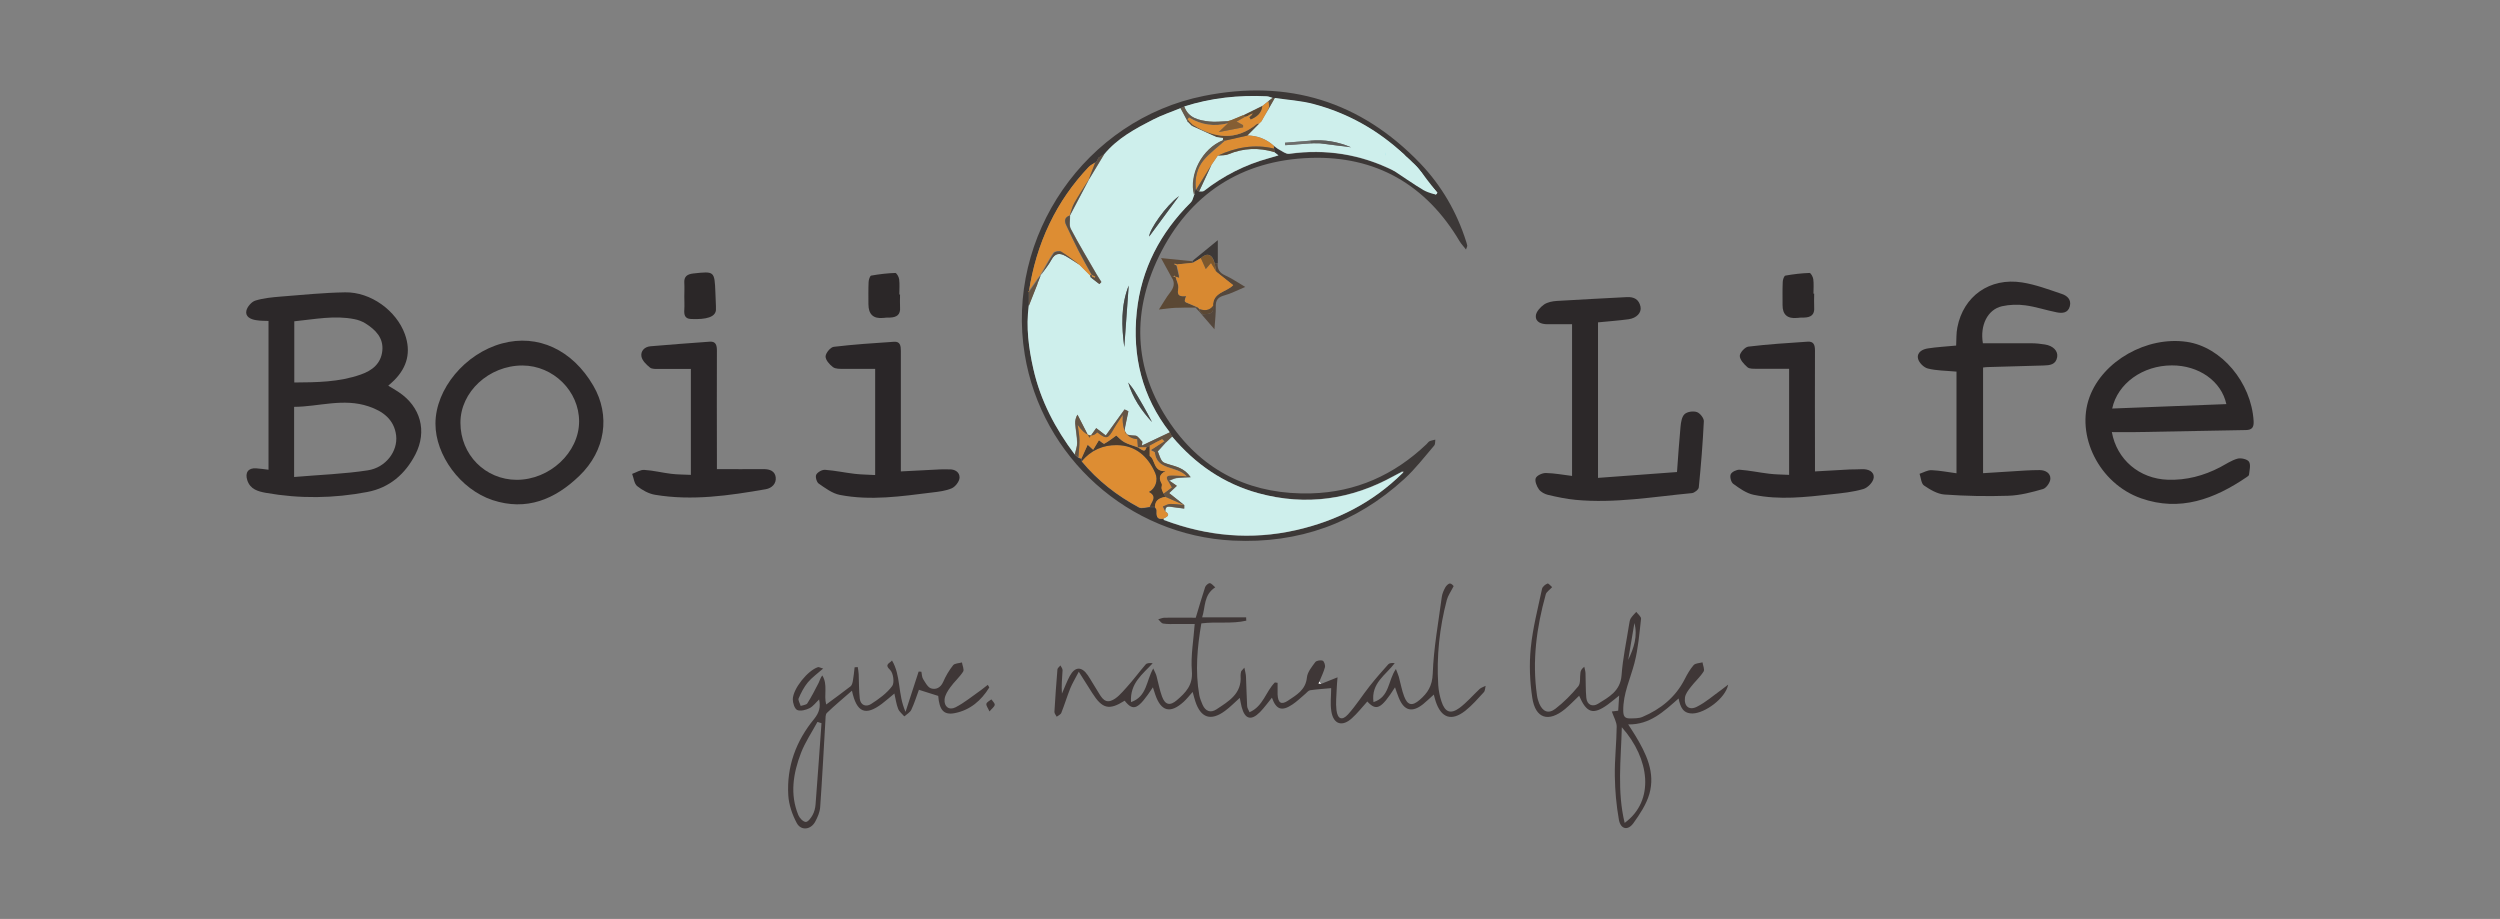 <svg viewBox="0 0 282.29 103.76" version="1.1" xmlns="http://www.w3.org/2000/svg" data-name="圖層 1" id="_圖層_1">
  <rect x="0" y="0" width="282.29" height="103.76" fill="#808080" stroke="none"/>
  <defs>
    <style>
      .cls-1 {
        fill: #5d5d5b;
      }

      .cls-1, .cls-2, .cls-3, .cls-4, .cls-5, .cls-6, .cls-7, .cls-8, .cls-9, .cls-10, .cls-11, .cls-12, .cls-13, .cls-14, .cls-15, .cls-16, .cls-17, .cls-18, .cls-19, .cls-20, .cls-21, .cls-22, .cls-23, .cls-24, .cls-25, .cls-26 {
        stroke-width: 0px;
      }

      .cls-2 {
        fill: #665a4c;
      }

      .cls-3 {
        fill: #7d582d;
      }

      .cls-4 {
        fill: #2c2829;
      }

      .cls-5 {
        fill: #5b4834;
      }

      .cls-6 {
        fill: #855e33;
      }

      .cls-7 {
        fill: #d88931;
      }

      .cls-8 {
        fill: #2a2628;
      }

      .cls-9 {
        fill: #5d4a37;
      }

      .cls-10 {
        fill: #4a3c2f;
      }

      .cls-11 {
        fill: #dd8d33;
      }

      .cls-12 {
        fill: #54473c;
      }

      .cls-13 {
        fill: #ceefec;
      }

      .cls-14 {
        fill: #454746;
      }

      .cls-15 {
        fill: #eae8e7;
      }

      .cls-16 {
        fill: #52504f;
      }

      .cls-17 {
        fill: #3f3737;
      }

      .cls-18 {
        fill: #e3f0ef;
      }

      .cls-19 {
        fill: #2b2728;
      }

      .cls-20 {
        fill: #645444;
      }

      .cls-21 {
        fill: #6c6d6b;
      }

      .cls-22 {
        fill: #fff;
      }

      .cls-23 {
        fill: #db8c34;
      }

      .cls-24 {
        fill: #3c3837;
      }

      .cls-25 {
        fill: #ace8ea;
      }

      .cls-26 {
        fill: #5c4f42;
      }
    </style>
  </defs>
  <path d="M30.32,53.05v-16.81c-.41-.02-.91,0-1.41-.09-.6-.09-1.24-.38-1.09-1.07.1-.45.59-1.01,1.02-1.14.9-.28,1.88-.37,2.84-.45,2.43-.19,4.86-.44,7.29-.48,2.9-.05,5.79,2.07,6.75,4.73.71,1.99.27,3.71-1.2,5.19-.2.2-.41.38-.68.62.43.26.81.48,1.17.72,2.48,1.64,3.25,4.41,1.89,7.05-1.15,2.22-2.92,3.75-5.41,4.23-3.81.73-7.65.78-11.47.1-.87-.16-1.77-.39-2.1-1.43-.27-.85.1-1.4,1-1.34.48.03.95.11,1.41.16h0ZM33.21,53.86c2.92-.25,5.64-.34,8.31-.75,2.05-.31,3.42-2.17,3.21-3.94-.22-1.82-1.52-2.75-3.1-3.28-2.85-.97-5.67.04-8.42.05v7.91h0ZM33.23,43.19c2.49-.02,5.05-.03,7.51-.9,1.3-.45,2.28-1.24,2.43-2.68.15-1.46-.77-2.38-1.9-3.09-.37-.23-.81-.4-1.24-.48-2.24-.45-4.44,0-6.8.24v6.92h0Z" class="cls-4"></path>
  <path d="M238.46,48.78c.56,3.13,3.12,5.28,6.32,5.39,2.1.07,4.05-.45,5.9-1.41.65-.34,1.28-.78,1.97-.97.39-.11,1.12.06,1.3.35.22.35.05.97,0,1.46,0,.1-.16.2-.26.27-3.64,2.48-7.53,3.94-11.92,2.4-4.75-1.66-7.43-7.11-5.82-11.46,1.5-4.06,6.46-6.87,10.97-6.21,3.91.57,7.29,4.58,7.55,8.94.04.7-.17,1.01-.88,1.02-4.1.07-8.2.16-12.3.23-.93.02-1.86,0-2.85,0h.02ZM238.49,46.13c4.32-.17,8.6-.34,12.9-.5-.56-2.59-3.11-4.38-6.15-4.37-3.28,0-6.13,2.03-6.74,4.87h0Z" class="cls-19"></path>
  <path d="M165.54,28.18c-.3-.39-.54-.63-.71-.91-3.79-6.42-9.49-9.69-16.87-9.44-7.77.26-13.65,4.07-17.07,11.06-3.29,6.72-2.81,13.41,1.66,19.5,3.79,5.16,9.12,7.49,15.5,7.32,5.05-.14,9.38-2.08,13.03-5.56.12-.11.21-.27.34-.33.2-.09.43-.12.65-.18-.03.22,0,.51-.11.65-1.11,1.29-2.14,2.65-3.39,3.79-5.46,5-11.95,7.32-19.34,6.96-11.78-.57-21.61-9.4-23.52-21.01-2.2-13.36,6.89-26.53,20.22-29.2,9.5-1.91,17.69.6,24.42,7.6,2.42,2.53,4.15,5.51,5.21,8.87.05.15.09.3.12.46,0,.05-.04.12-.15.42h.01ZM123.87,18.16c-.07.07-.14.13-.2.2h0c-.25.17-.54.3-.74.51-1.81,1.89-3.28,4.02-4.41,6.38-1.19,2.46-1.94,5.06-2.35,7.76v1.54c-.32,2.41-.01,4.78.52,7.13.81,3.58,2.48,6.74,4.67,9.66.13.12.27.23.4.35.11.04.23.09.34.13.02.1.03.2.05.3,1.8,2.17,3.98,3.86,6.45,5.19.31.17.81-.02,1.22-.05h.58c.07.12.21.25.2.37,0,.53-.07,1.08.75.96.03.05.05.14.09.15,4.86,1.83,9.84,2.28,14.9,1.13,4.57-1.04,8.64-3.1,12.01-6.43.04-.05.08-.11.12-.16h-.24c-.28.15-.56.29-.84.44-4.83,2.68-9.93,3.42-15.28,1.97-3.95-1.07-7.17-3.29-9.79-6.41-.08-.16-.16-.32-.24-.47-3.13-4.01-4.25-8.61-3.73-13.59.5-4.85,2.66-8.95,6.12-12.38.19-.19.24-.53.35-.8.07-.27.13-.54.2-.81,0,.06.02.13.04.19l.34.21c.19-.02.42.03.55-.06,2.21-1.72,4.65-2.96,7.35-3.7.32-.09.63-.19,1.06-.31-.23-.18-.35-.27-.47-.36,0-.13,0-.27-.02-.4l-.07-.34c.22.15.42.34.65.46.36.19.77.51,1.11.47,4.15-.58,8.09.04,11.84,1.92.14.07.36,0,.54,0l.04-.23c.62.54,1.24,1.09,1.87,1.62.25.21.54.38.82.57.49.24.98.47,1.47.71.05-.06.1-.13.16-.19-.2-.23-.38-.48-.6-.69-.21-.21-.44-.39-.66-.58-.38-1.07-1.04-1.89-2.12-2.32,0-.08-.02-.17-.03-.25-.13-.17-.23-.37-.38-.52-2.92-2.7-6.31-4.61-10.15-5.64-1.43-.38-2.94-.47-4.42-.69-.08,0-.16-.02-.24-.03-.22-.06-.45-.17-.67-.18-3.17-.15-6.28.18-9.31,1.15-.15.06-.29.13-.44.19-1.03.42-2.1.78-3.1,1.29-2.02,1.03-4.03,2.11-5.52,3.91-.21.13-.42.26-.63.39-.06.12-.12.25-.18.37h.01v-.03Z" class="cls-24"></path>
  <path d="M220.9,41.96c-1.2-.11-2.24-.1-3.22-.35-.45-.11-.99-.65-1.1-1.1-.17-.72.49-1.08,1.12-1.17,1.03-.16,2.08-.21,3.18-.32.04-.68,0-1.39.14-2.06.68-3.52,3.65-5.64,7.3-5.07,1.53.24,3.01.8,4.49,1.3.58.19,1.1.62.91,1.38-.2.79-.86.82-1.47.7-1.19-.23-2.35-.63-3.54-.79-.87-.12-1.8-.09-2.66.1-1.64.38-2.49,2.17-2.15,4.18,1.84,0,3.66,0,5.49,0,.51,0,1.02.06,1.53.14.92.15,1.48.73,1.37,1.42-.15.86-.82.93-1.54.95-2.12.05-4.23.11-6.34.18-.16,0-.31.03-.49.05v11.93c1.65-.11,3.2-.21,4.76-.3.54-.03,1.09-.05,1.63-.05.66,0,1.23.35,1.21.97,0,.41-.46,1.06-.83,1.17-1.28.37-2.61.72-3.94.76-2.4.08-4.8.03-7.19-.14-.8-.06-1.62-.55-2.31-1.02-.32-.22-.34-.87-.5-1.32.45-.15.91-.43,1.36-.41.94.04,1.88.23,2.81.35v-11.49h-.02Z" class="cls-19"></path>
  <path d="M177.51,53.76v-17.15c-.89,0-1.84,0-2.79,0-.66,0-1.35-.23-1.3-.96.03-.45.51-.97.92-1.26.39-.27.96-.38,1.46-.41,2.62-.17,5.25-.28,7.88-.43.83-.05,1.39.26,1.56,1.08.14.68-.45,1.3-1.36,1.42-1.11.15-2.22.23-3.44.35v17.56c3.05-.23,5.97-.44,8.92-.66.13-1.76.24-3.45.4-5.14.05-.49.14-1.11.46-1.4.3-.28.98-.37,1.39-.23.35.12.8.69.78,1.04-.12,2.49-.32,4.98-.57,7.46-.02.25-.49.62-.77.65-4.37.41-8.72,1.18-13.14.76-1.05-.1-2.09-.32-3.11-.56-.38-.09-.81-.32-1.03-.62-.25-.35-.49-.94-.36-1.27.13-.31.75-.59,1.15-.58.98.02,1.96.21,2.95.33v.02Z" class="cls-4"></path>
  <path d="M49.17,47.84c0-3.91,3.34-7.93,7.52-9.06,4.04-1.1,7.95.72,10.31,4.78,1.94,3.34,1.38,7.32-1.58,10.17-2.75,2.66-5.98,4-9.8,2.74-3.65-1.21-6.46-5.09-6.45-8.63ZM58.34,54.18c3.73,0,7.04-3.08,7.05-6.58.01-3.43-2.91-6.32-6.4-6.33-3.78,0-7.01,2.98-7,6.47,0,3.6,2.8,6.43,6.36,6.44h0Z" class="cls-4"></path>
  <path d="M202.02,41.64c-1.3,0-2.49,0-3.68,0-.35,0-.8.02-1.02-.17-.39-.34-.86-.84-.87-1.28,0-.36.58-1,.96-1.05,2.22-.27,4.47-.41,6.7-.56.68-.05.83.37.83.99-.02,3.91,0,7.82,0,11.73v1.93c1.34-.08,2.63-.15,3.92-.22.45-.02.9,0,1.35-.03.73-.04,1.43.25,1.36.97-.05.48-.67,1.13-1.17,1.27-1.16.34-2.38.46-3.59.59-2.93.32-5.88.67-8.8.06-.82-.17-1.6-.73-2.3-1.24-.25-.18-.41-.81-.28-1.08.13-.28.67-.53,1.01-.51,1.11.08,2.21.32,3.32.45.72.09,1.46.09,2.26.13v-11.97h0Z" class="cls-8"></path>
  <path d="M98.82,53.61v-11.96c-1.21,0-2.39,0-3.56,0-.41,0-.92.02-1.21-.2-.39-.29-.84-.81-.83-1.21.02-.39.56-1.04.93-1.08,2.26-.27,4.53-.42,6.8-.57.7-.05.77.46.77,1.04-.01,4.17,0,8.33,0,12.5v1.1c1.54-.08,3-.16,4.46-.23.32-.02.64,0,.96,0,.69-.04,1.23.32,1.21.93-.01.42-.47,1.02-.87,1.2-.68.3-1.48.39-2.24.48-3.47.43-6.94.95-10.42.27-.85-.17-1.64-.77-2.38-1.28-.23-.16-.4-.78-.27-1.01.16-.29.67-.57,1-.54,1.11.08,2.21.32,3.32.45.75.09,1.51.09,2.32.14v-.03Z" class="cls-8"></path>
  <path d="M80.93,52.97c1.84,0,3.57.02,5.3,0,.71,0,1.27.23,1.36.92.09.72-.44,1.23-1.12,1.35-4.14.72-8.3,1.33-12.5.63-.72-.12-1.45-.52-2.02-.98-.34-.27-.39-.91-.57-1.38.46-.16.92-.48,1.37-.45,1.02.06,2.02.32,3.03.44.72.09,1.46.08,2.23.12v-11.96c-1.24,0-2.42,0-3.6,0-.35,0-.79.03-1.02-.16-.4-.32-.87-.77-.96-1.24-.11-.59.32-1.1,1.01-1.16,2.23-.18,4.47-.37,6.71-.52.69-.05.8.42.8,1.01-.02,3.91,0,7.82,0,11.73v1.66h-.02Z" class="cls-8"></path>
  <path d="M149.18,77.22c.55-.22,1.1-.44,1.85-.74-.04.51-.08.87-.09,1.23-.03.83-.13,1.67-.03,2.49.13,1.01.64,1.2,1.31.46.89-.99,1.61-2.14,2.44-3.19.67-.85,1.38-1.66,2.1-2.46.14-.15.43-.17.73-.13-1.01,1.34-2.7,2.25-2.4,4.4,1.84-.58,1.62-2.43,2.53-3.74.15.4.26.64.33.88.2.74.33,1.5.6,2.21.38,1.01.9,1.13,1.74.41.91-.78,1.44-1.58,1.49-2.98.1-2.89.64-5.77,1.02-8.65.05-.37.21-.74.39-1.07.11-.2.35-.45.53-.45.21,0,.4.27.42.29-.31.62-.64,1.07-.77,1.56-.83,3.15-1.17,6.36-.97,9.61.04.63.17,1.27.37,1.87.39,1.19,1.01,1.45,2.01.73.84-.62,1.53-1.44,2.3-2.16.18-.16.45-.23.67-.35-.06.24-.05.56-.2.72-.67.73-1.33,1.49-2.1,2.1-1.56,1.22-2.72.81-3.34-1.07-.07-.21-.12-.43-.21-.76-.43.38-.8.75-1.21,1.08-1.25.99-2.15.75-2.75-.73-.15-.37-.28-.76-.42-1.17-1.57,2.45-2.1,2.71-3.13,1.6-.58.64-1.11,1.33-1.75,1.9-1.09.99-2.08.67-2.31-.79-.14-.87-.02-1.79-.02-2.62-.84.08-1.62.13-2.38.24-.19.03-.36.25-.52.39-.49.41-.95.87-1.48,1.22-1.19.8-1.83.58-2.31-.77-.46.56-.86,1.13-1.35,1.63-1,1.01-1.71.8-2.07-.59-.08-.32-.14-.66-.21-1.02-.58.52-1.09,1.05-1.68,1.48-1.59,1.17-2.73.79-3.34-1.09-.09-.27-.16-.54-.3-1.06-.4.45-.68.81-1.02,1.12-1.5,1.36-2.55,1.09-3.2-.81-.09-.27-.17-.54-.27-.83-1.67,2.52-2.2,2.76-3.19,1.51-1.75,1.11-2.52.93-3.66-.87-.46-.72-.92-1.45-1.52-2.4-.39.76-.72,1.29-.95,1.85-.37.92-.65,1.87-1.02,2.79-.07.19-.34.3-.52.44-.09-.18-.27-.37-.26-.55.09-1.6.21-3.2.34-4.79.01-.16.22-.3.34-.45.08.18.25.36.24.54-.05.87-.14,1.74-.07,2.64.29-.66.54-1.34.88-1.98.59-1.09,1.35-1.11,2.04-.09.36.53.66,1.09,1.01,1.63.4.6.75,1.53,1.59,1.25.67-.22,1.23-.91,1.75-1.48.77-.84,1.44-1.77,2.19-2.63.14-.16.47-.17.79-.13-1.15,1.25-2.59,2.26-2.45,4.39,1.82-.63,1.7-2.4,2.51-3.8.18.4.31.62.37.86.21.77.34,1.56.62,2.31.35.95.9,1.08,1.68.41.99-.85,1.82-1.69,1.69-3.28-.14-1.73.19-3.51.32-5.32h-2.03c-.51,0-1.03.03-1.53-.05-.21-.03-.37-.31-.56-.48.23-.06.46-.17.69-.18,1.21-.02,2.41,0,3.55,0,.37-1.22.69-2.35,1.06-3.46.07-.19.36-.45.53-.44.2.02.39.29.61.47-1.33.86-1.09,2.2-1.48,3.39h4.97c0,.12,0,.24.02.37-1.64.39-3.36.09-5.08.31-.46,2.7-.71,5.4-.23,8.11.07.37.22.73.37,1.08.32.72.89.96,1.56.52,1.37-.91,2.89-1.76,2.73-3.8,0-.16.02-.32.06-.47.02-.08.12-.15.37-.44.09.46.17.73.18,1.01.05,1.11.07,2.22.13,3.32,0,.21.15.41.27.7,1.54-.66,1.84-2.34,2.86-3.36.1.01.2.03.31.04,0,.44,0,.87,0,1.31.04.96.41,1.22,1.18.7.95-.64,1.99-1.2,2.13-2.61.06-.61.55-1.2.94-1.73.13-.18.6-.26.84-.17.16.06.31.51.26.73-.14.55-.41,1.07-.62,1.6l-.09.23c.1.01.2.02.3.03l-.02.03Z" class="cls-17"></path>
  <path d="M195.13,77.34c-.32,1.54-2.62,3.18-3.98,3.22-1.09.03-1.41-.69-1.61-1.69-1.67,1.46-3.22,2.97-5.69,2.93.3.47.56.85.8,1.25,1.23,2.03,2.28,4.18,1.59,6.6-.34,1.18-1.08,2.29-1.81,3.31-.63.86-1.43.68-1.63-.39-.29-1.63-.44-3.3-.46-4.95-.03-1.86.19-3.71.21-5.57,0-.53-.33-1.07-.55-1.71.16-.02.4-.05.72-.09.03-.51.07-1.04.11-1.71-.5.4-.88.72-1.29,1.02-1.65,1.19-2.39.96-3.23-1-.54.51-1.04,1.05-1.6,1.51-1.85,1.52-3.33,1.08-3.69-1.27-.28-1.85-.36-3.78-.17-5.64.22-2.24.8-4.45,1.27-6.67.05-.24.37-.5.62-.6.11-.04.37.28.52.41-.31.34-.65.54-.72.82-1.04,3.73-1.55,7.52-.99,11.39.04.31.13.63.25.92.39.92,1.03,1.21,1.82.61.95-.73,1.82-1.61,2.59-2.54.29-.35.16-1.04.25-1.57.03-.21.13-.41.43-.64.05.24.13.49.14.73.04.92,0,1.85.09,2.77.08.82.71,1.06,1.32.68,1.22-.76,2.52-1.42,2.66-3.22.14-1.94.56-3.86.86-5.79.03-.22.07-.46.18-.64.17-.27.41-.49.62-.73.19.26.56.54.54.78-.19,1.67-.32,3.36-.74,4.98-.46,1.78-1.29,3.46-1.27,5.38,0,.65.18.9.76.89.47-.01.99.01,1.41-.17,2.05-.87,3.72-2.21,4.76-4.24.29-.57.61-1.14,1.02-1.61.2-.22.66-.22,1-.31.05.36.27.82.12,1.04-.4.63-.99,1.15-1.45,1.75-.27.35-.59.76-.65,1.17-.13.98.46,1.5,1.33,1.06,1.01-.5,1.88-1.28,2.81-1.94.25-.18.49-.37.73-.56v.03ZM183.13,82.12c-.1,3.71-.54,7.23.32,10.8,3.44-2.51,2.83-7.26-.32-10.8ZM183.85,74.51c.64-1.33,1.09-2.68.7-4.16-.23,1.39-.47,2.77-.7,4.16Z" class="cls-17"></path>
  <path d="M92.96,75.48c-.68.6-1.29,1.03-1.75,1.58-.43.53-.76,1.16-1.03,1.8-.09.21.15.56.23.85.26-.09.63-.11.75-.29.47-.74.88-1.53,1.28-2.32.13-.26.19-.56.41-.83.65,1.03.15,2.19.44,3.28.94-.7,1.87-1.36,2.76-2.06.16-.13.22-.42.26-.65.09-.49.13-.99.19-1.49.12-.01.24-.02.35-.03.04.26.1.52.11.79.04.92.02,1.85.12,2.76.08.78.72.98,1.27.63.88-.56,1.78-1.21,2.39-2.03.28-.37.13-1.48-.23-1.82-.69-.65-.05-.74.21-1.07,1.03,1.71.63,3.78,1.53,5.8.54-1.66,1.01-3.11,1.48-4.55.1,0,.21.02.31.02.06.28.05.59.19.82.25.4.53.94.9,1.06.53.17,1.08-.06,1.37-.73.29-.67.67-1.31,1.12-1.88.18-.23.66-.22,1-.32.05.35.28.82.13,1.04-.4.63-1,1.14-1.44,1.76-.29.4-.61.89-.65,1.36-.08.82.5,1.28,1.23.91,1.03-.53,1.94-1.29,2.9-1.96.25-.18.49-.38.75-.58.11.21.18.29.16.31-.91,1.47-2.16,2.54-3.87,2.88-1.27.26-1.76-.35-1.89-1.94-.74-.23-1.43-.45-2.18-.69-.23.62-.49,1.47-.86,2.26-.14.3-.52.5-.79.74-.24-.28-.56-.52-.69-.84-.21-.52-.28-1.09-.43-1.74-.49.41-.94.8-1.41,1.16-1.85,1.39-2.85,1.01-3.38-1.48-1,.88-1.95,1.66-2.83,2.51-.18.17-.15.59-.17.89-.19,3.26-.36,6.52-.59,9.77-.04.55-.29,1.12-.56,1.62-.49.92-1.6,1.05-2.08.16-.51-.95-.9-2.08-.96-3.15-.19-3.23.87-6.12,2.92-8.61.57-.7.75-1.36.56-2.2-.36.34-.67.78-1.09.99-.41.2-1.02.36-1.38.2-.3-.14-.5-.79-.5-1.21.02-1.2,1.7-3.27,2.85-3.63.09-.03.22.06.54.15h.05ZM92.76,81.66c-.15-.05-.31-.09-.46-.14-.63,1.17-1.39,2.28-1.86,3.51-.87,2.28-1.27,4.65-.29,7.02.14.33.54.75.83.76.26.01.6-.46.78-.79.19-.35.3-.78.33-1.19.24-3.06.45-6.12.67-9.18h0Z" class="cls-17"></path>
  <path d="M204.85,33.16c0,.51-.03,1.03,0,1.54.07.86-.39,1.14-1.15,1.16-.26,0-.51,0-.77.04-1.11.11-1.66-.38-1.65-1.46,0-.87-.02-1.73.02-2.6,0-.25.15-.69.3-.72.9-.16,1.81-.27,2.73-.3.14,0,.39.45.42.71.07.54.02,1.09.02,1.63h.08,0Z" class="cls-19"></path>
  <path d="M101.63,33.25c0,.48-.03.96,0,1.44.07.86-.39,1.14-1.14,1.17-.26,0-.51,0-.77.04-1.11.11-1.66-.41-1.66-1.56,0-.83-.02-1.67.02-2.5.01-.25.15-.69.29-.72.9-.16,1.81-.27,2.73-.3.14,0,.4.45.43.71.07.57.02,1.15.02,1.73h.08Z" class="cls-19"></path>
  <path d="M77.27,33.51c0-.51.03-1.03,0-1.54-.06-.76.34-1.01,1.01-1.09,2.4-.26,2.4-.27,2.5,2.14.02.51.04,1.02.06,1.54,0,.16.01.32,0,.48-.1.74-1.02,1.06-2.82.98-.71-.03-.79-.49-.75-1.07.03-.48,0-.96,0-1.44h0Z" class="cls-19"></path>
  <path d="M137.5,29.71c-.06.68.2,1.1.85,1.39.72.32,1.37.78,2.26,1.3-.92.38-1.62.76-2.37.96-.7.19-.98.52-.96,1.25.02.75-.08,1.51-.15,2.57-.59-.68-1-1.15-1.4-1.62.02-.03.05-.05.07-.08.61-.04,1.32.06,1.16-.93-.05-1.54,1.53-1.56,2.27-2.35-.67-.53-1.28-1.02-1.9-1.51-.06-.32-.12-.65-.18-.97h.35Z" class="cls-12"></path>
  <path d="M135,34.73c-.77,0-1.54,0-2.3.03-.53.02-1.06.11-1.84.19.49-.76.82-1.36,1.23-1.88.46-.58.64-1.14.18-1.79.08,0,.15-.01.23-.02h.23c.11.45.39.93.31,1.35-.2.95.4.85.89.84-.06.21-.19.43-.14.58.04.13.3.19.47.27.33.15.66.28.99.43-.08,0-.17,0-.25.02v-.02Z" class="cls-5"></path>
  <path d="M132.5,31.26c-.08,0-.15.01-.23.02-.36-.66-.72-1.32-1.17-2.14,1.27.13,2.41.25,3.54.36,0,.06,0,.13,0,.19-.57.06-1.13.11-1.7.17-.11-.03-.21-.06-.32-.09,0,.03,0,.05-.02.08.08.04.16.09.24.13.08.36.17.73.25,1.09-.04-.03-.09-.07-.13-.1.05.03.09.06.14.09,0,.11.02.23.03.34l-.43-.15h0s-.05-.09-.08-.13c-.05.05-.1.09-.15.14h.02Z" class="cls-9"></path>
  <path d="M137.5,29.71c-.11,0-.23,0-.34.01-.27-1.02-.85-1.23-1.56-.58-.24.14-.48.28-.71.41-.06-.05-.12-.09-.18-.14.87-.71,1.75-1.43,2.8-2.29v2.58h-.01Z" class="cls-24"></path>
  <path d="M111.73,80.34c-.18-.41-.4-.68-.35-.87.05-.2.36-.34.56-.5.14.21.4.43.38.61-.02.22-.3.4-.6.76h.01Z" class="cls-17"></path>
  <path d="M135,34.73c.08,0,.17,0,.25-.02.06.06.12.12.18.19v.19l-.06.05-.38-.41h.01Z" class="cls-12"></path>
  <path d="M135.74,35.56c-.12-.14-.24-.28-.36-.42l.06-.05c.13.13.25.26.38.39-.02.03-.05.05-.07.08h0Z" class="cls-12"></path>
  <path d="M134.66,29.69c0-.06,0-.13,0-.19,0-.04.02-.07.05-.08.06.05.12.09.18.14-.08.04-.15.09-.23.13h0Z" class="cls-24"></path>
  <path d="M134.83,22.04c-.11.27-.16.61-.35.8-3.46,3.43-5.61,7.53-6.12,12.38-.52,4.98.6,9.58,3.73,13.59-1.06.5-2.12,1-3.17,1.5.02-.14.04-.28.06-.42-.26-.25-.52-.69-.79-.7-1.22-.06-1.34-.16-1.08-1.37.1-.46.2-.92.29-1.38-.14-.07-.29-.14-.43-.21-.7.97-1.39,1.93-2.12,2.94-.39-.3-.72-.56-1.08-.83-.24.33-.43.61-.78,1.09-.5-.97-.92-1.79-1.34-2.61-.2.35-.27.68-.25,1.01.05.73.2,1.45.22,2.18,0,.43-.17.87-.27,1.3-2.19-2.91-3.86-6.08-4.67-9.66-.53-2.35-.84-4.72-.52-7.13.32-.82.65-1.64.97-2.46.13-.33.26-.66.39-.99h0c.41-.58.87-1.13,1.21-1.75.4-.75.93-.77,1.57-.42.56.31,1.09.68,1.63,1.02h0c.13.12.26.25.39.38h0c.07.07.13.13.2.2h0c.07.06.13.13.2.19h0c.07.06.13.13.2.19h0c.07.06.13.13.2.19h0c.03.09.05.17.08.26.32.25.64.5.96.74.07-.08.15-.16.22-.23-.18-.28-.36-.56-.53-.85-.99-1.71-2.01-3.41-2.93-5.16-.21-.41-.06-1-.08-1.51h0c.71-1.34,1.42-2.69,2.13-4.04h0c.58-.96,1.16-1.92,1.74-2.88,1.49-1.8,3.49-2.87,5.52-3.91.99-.51,2.06-.86,3.1-1.29.27.5.53,1,.8,1.5,0,.06.05.09.11.1.13.13.26.26.39.39.93.42,1.85.84,2.78,1.26l.75.1c0,.09,0,.18-.02.27-2.34.93-3.87,3.85-3.26,6.19l-.05.03ZM127.36,43.16h-.04.06c.5,1.75,1.5,3.19,2.7,4.5-.62-1.22-1.3-2.4-2.01-3.56-.2-.33-.47-.63-.71-.94ZM126.95,39.2c.17-2.32.33-4.64.5-6.96-.9,2.27-.81,4.61-.5,6.96ZM133.13,22.14c-1.49,1.09-3.36,3.81-3.37,4.57,1.12-1.52,2.24-3.05,3.37-4.57Z" class="cls-13"></path>
  <path d="M158.37,53.42c-3.37,3.33-7.43,5.39-12.01,6.43-5.06,1.15-10.05.7-14.9-1.13-.04-.02-.06-.1-.09-.15.35-.21.89-.37.21-.84,0-.69.47-.5.85-.46.43.05.86.11,1.29.17v-.4h0c-.56-.45-1.12-.89-1.7-1.35.2-.19.43-.41.87-.82-.32-.22-.58-.4-.84-.58.27-.1.52-.25.8-.29.47-.07.95-.06,1.61-.1-.73-1.06-1.67-1.19-2.53-1.47-.25-.08-.56-.16-.7-.35-.21-.28-.29-.65-.48-1.1.22-.24.55-.62.89-.99.24-.23.48-.46.72-.69,2.62,3.12,5.85,5.34,9.79,6.41,5.35,1.45,10.45.71,15.28-1.97.28-.15.56-.3.84-.44.04.05.08.1.12.15l-.02-.03Z" class="cls-13"></path>
  <path d="M157.94,19.28c-.18,0-.39.07-.54,0-3.75-1.88-7.69-2.5-11.84-1.92-.34.05-.75-.28-1.11-.47-.23-.12-.43-.3-.65-.46-.85-.75-1.84-1.12-2.97-1.14.45-.45.9-.9,1.35-1.36.08-.08.17-.16.25-.24.5-.88,1-1.75,1.5-2.63,1.48.22,2.99.3,4.42.69,3.84,1.02,7.23,2.93,10.15,5.64.15.14.25.34.38.52-.44-.11-.88-.22-1.33-.33h0c-.29-.16-.57-.33-.86-.5l-.18.24.84,1.04h0c.13.12.27.25.4.38v-.02c.05.18.11.36.17.55h0ZM149.09,16.19c1.15.15,2.3.29,3.46.44-1.48-.63-3.01-.9-4.6-.75-.95.08-1.9.15-2.85.23,0,.09.02.19.03.28.94-.07,1.88-.13,2.82-.2.13,0,.26-.01.38-.02.25,0,.51,0,.76.01h0Z" class="cls-13"></path>
  <path d="M129.83,57.23c-.41.02-.91.21-1.22.05-2.47-1.32-4.66-3.02-6.45-5.19,1.01-1.26,2.43-1.85,3.95-1.83,2.11.02,3.52,1.27,4.35,3.17.35.8.02,1.72-.71,2.12.98.52.29,1.11.09,1.68h0Z" class="cls-11"></path>
  <path d="M116.17,32.99c.41-2.7,1.16-5.29,2.35-7.76,1.13-2.36,2.61-4.48,4.41-6.38.2-.21.49-.34.74-.51-.25.65-.5,1.3-.75,1.95h0c-.55.88-1.12,1.75-1.63,2.65-.24.43-.34.92-.51,1.39h0c-.58.2-.65.6-.41,1.09.47.98.92,1.96,1.41,2.92.47.92.99,1.82,1.49,2.73-.07,0-.15,0-.22.01h0c-.07-.07-.13-.13-.2-.2h0c-.07-.07-.13-.13-.2-.2h0c-.07-.07-.13-.13-.2-.2h0c-.07-.07-.13-.13-.2-.2h0c-.13-.13-.26-.26-.39-.39h0c-.69-.51-1.36-1.06-2.09-1.5-.19-.12-.73-.02-.85.16-.54.8-.98,1.66-1.46,2.49h0c-.14.18-.28.37-.41.55-.32.45-.63.91-.95,1.36l.07.04Z" class="cls-11"></path>
  <path d="M133.72,12.02c3.03-.97,6.14-1.3,9.31-1.15.23.01.45.12.67.18-.16.13-.33.26-.49.38-.22.18-.45.36-.67.53-.71.35-1.42.7-2.13,1.05-.44.18-.88.37-1.33.55-.14.04-.28.09-.43.13h0c-.7.01-1.42.12-2.11.03-1.17-.14-2.34-.37-2.82-1.7h.01Z" class="cls-13"></path>
  <path d="M143.89,17.18c.12.09.24.19.47.36-.43.13-.75.23-1.06.31-2.7.74-5.15,1.98-7.35,3.7-.12.1-.36.05-.55.06.47-1,.93-2.01,1.4-3.01.24-.35.47-.69.71-1.04.4-.05.83,0,1.19-.15,1.71-.71,3.44-.78,5.2-.24h0Z" class="cls-13"></path>
  <path d="M137.5,17.58c-.24.35-.47.69-.71,1.04-.58.93-1.16,1.86-1.73,2.8,0-.06-.02-.13-.04-.19-.1-1.16.16-2.26.88-3.13.7-.84,1.61-1.49,2.43-2.23.84-.19,1.67-.38,2.51-.57,1.13.02,2.12.39,2.97,1.14.02.11.04.23.06.34-2.23-.53-4.34-.15-6.38.8h.01Z" class="cls-11"></path>
  <path d="M129.83,57.23c.2-.57.89-1.16-.09-1.68.73-.39,1.06-1.32.71-2.12-.82-1.9-2.24-3.15-4.35-3.17-1.52-.02-2.93.57-3.95,1.83-.02-.1-.03-.2-.05-.3.24-.52.47-1.04.71-1.57.11.1.32.29.62.57.26-.44.48-.79.65-1.08.22.14.52.45.62.39.52-.29,1-.67,1.34-.92.24.21.54.55.91.75.48.26,1.02.4,1.53.59h0c.75.49.78.49.98,0h0c.13-.06.26-.13.4-.2h-.02v1.16c.64.36.37,1.82,1.81,1.71-.79.37-.77.85-.45,1.43.07.13-.05.35-.02.52.04.2.14.4.22.59.07.12.14.24.21.36-.63.13-1.18.35-1.18,1.14h-.59Z" class="cls-10"></path>
  <path d="M128.49,50.51c-.51-.19-1.05-.33-1.53-.59-.37-.2-.66-.54-.91-.75-.34.25-.82.63-1.34.92-.1.06-.4-.24-.62-.39-.17.29-.39.65-.65,1.08-.3-.28-.51-.47-.62-.57-.24.54-.48,1.05-.71,1.57-.11-.04-.23-.09-.34-.13.05-.65.13-1.31.12-1.96,0-.57-.13-1.14-.2-1.72.87,1.22,1.61,1.5,2.2.84,1.07.81,1.22.77,1.9-.44.3-.53.66-1.02.99-1.53-.11,1.73.43,2.65,1.63,2.74.03.3.05.61.08.92h0Z" class="cls-23"></path>
  <path d="M128.49,50.51c-.03-.31-.05-.62-.08-.92-1.2-.09-1.74-1-1.63-2.74-.33.51-.69,1-.99,1.53-.68,1.21-.83,1.25-1.9.44-.59.66-1.33.38-2.2-.84.07.57.19,1.14.2,1.72,0,.65-.08,1.31-.12,1.96-.13-.12-.27-.23-.4-.35.09-.43.27-.87.27-1.3-.01-.73-.16-1.45-.22-2.18-.02-.33.05-.66.25-1.01.42.82.84,1.63,1.34,2.61.35-.49.54-.76.78-1.09.35.27.69.53,1.08.83.72-1,1.42-1.97,2.12-2.94.14.07.29.14.43.21-.1.46-.19.92-.29,1.38-.27,1.21-.15,1.31,1.08,1.37.27,0,.53.46.79.7-.02.14-.04.28-.06.42,1.06-.5,2.11-1,3.17-1.5.08.16.16.32.24.47-.24.23-.48.46-.72.69-.05-.04-.09-.09-.14-.13-.09-.09-.22-.27-.25-.25-.47.23-.93.48-1.39.73h.02c-.13.07-.26.14-.4.21h0-.98v-.02Z" class="cls-20"></path>
  <path d="M130.41,57.24c0-.79.54-1.01,1.18-1.14.71.31,1.42.62,2.12.93h0c-.53-.05-1.05-.13-1.58-.12-.28,0-.55.19-.83.29.09.18.17.35.26.53.68.47.15.63-.21.84-.82.12-.76-.42-.75-.96,0-.12-.13-.24-.2-.37h.01Z" class="cls-11"></path>
  <path d="M138.33,15.86c-.82.74-1.73,1.4-2.43,2.23-.72.87-.98,1.97-.88,3.13-.07.27-.13.54-.2.81-.61-2.34.92-5.26,3.26-6.19.08,0,.16.01.24.02h0Z" class="cls-2"></path>
  <path d="M133.72,12.02c.47,1.33,1.65,1.56,2.82,1.7.69.08,1.4-.02,2.11-.04,0,.08.02.16.03.24-1.56.39-3.03.2-4.41-.65,0,0-.1.13-.16.21,0,.08-.02.15-.02.23-.27-.5-.53-1-.8-1.5.15-.06.29-.13.44-.19h0Z" class="cls-2"></path>
  <path d="M137.5,17.58c2.04-.95,4.15-1.33,6.38-.8,0,.13,0,.27.02.4-1.76-.53-3.49-.47-5.2.24-.36.15-.79.11-1.19.15h-.01Z" class="cls-9"></path>
  <path d="M116.17,32.99c.32-.45.63-.91.95-1.36,0,.15.02.29.03.44-.32.82-.65,1.64-.97,2.46v-1.54h0Z" class="cls-20"></path>
  <path d="M160.67,21.24c.12-.25.24-.5.37-.75.22.19.46.37.66.58.21.22.4.46.6.69-.05.06-.1.13-.16.19-.49-.24-.98-.47-1.47-.71Z" class="cls-15"></path>
  <path d="M143.21,11.43c.16-.13.33-.26.49-.38.08,0,.16.02.24.03-.5.88-1,1.75-1.5,2.63.28-.52.6-1.03.83-1.58.08-.19-.03-.46-.06-.69h0Z" class="cls-20"></path>
  <path d="M135.06,21.42c.58-.93,1.16-1.86,1.73-2.8-.47,1-.93,2.01-1.4,3.01-.11-.07-.22-.14-.34-.21h0Z" class="cls-26"></path>
  <path d="M122.92,20.3c.25-.65.5-1.3.75-1.95h0c.07-.07.14-.13.2-.2h-.01c.06-.11.12-.24.18-.36.21-.13.42-.26.63-.39-.58.96-1.16,1.93-1.74,2.89h0Z" class="cls-26"></path>
  <path d="M158.92,18.16c-.45-.19-.9-.39-1.35-.58.44.11.88.22,1.33.33,0,.08.02.17.03.25h0Z" class="cls-16"></path>
  <path d="M157.76,18.73c.07.11.15.21.22.32,0,.08-.03.15-.04.23-.06-.18-.12-.36-.18-.55h0Z" class="cls-16"></path>
  <path d="M124.04,17.8c-.06.12-.12.25-.18.37.06-.12.12-.25.18-.37Z" class="cls-11"></path>
  <path d="M158.25,53.27h.24s-.08.11-.12.16c-.04-.05-.08-.1-.12-.15h0Z" class="cls-18"></path>
  <path d="M123.87,18.16c-.07.07-.14.13-.2.2.07-.07.14-.13.2-.2Z" class="cls-11"></path>
  <path d="M149.18,77.22c-.1-.01-.2-.02-.3-.03.03-.08.06-.15.09-.23.07.09.14.17.21.26Z" class="cls-22"></path>
  <path d="M134.66,29.69c.08-.04.15-.09.23-.13.24-.14.48-.28.71-.41.18.4.36.8.56,1.23.19-.22.38-.44.59-.68.23.38.41.68.6.99.62.49,1.24.98,1.9,1.51-.74.78-2.32.8-2.27,2.35-.42.53-.96.55-1.54.35-.06-.06-.12-.12-.18-.19-.33-.14-.67-.28-.99-.43-.17-.08-.43-.14-.47-.27-.05-.15.08-.37.14-.58-.49.02-1.09.12-.89-.84.09-.41-.19-.9-.31-1.36l.43.15c0-.11-.02-.23-.03-.34h0c-.08-.35-.17-.72-.25-1.08.03-.04.07-.08.1-.12.57-.06,1.13-.11,1.7-.17l-.02.02Z" class="cls-7"></path>
  <path d="M137.34,30.69c-.18-.31-.37-.61-.6-.99-.2.24-.39.45-.59.68-.2-.43-.38-.83-.56-1.23.71-.66,1.3-.44,1.56.58.06.32.12.65.18.97h.01Z" class="cls-3"></path>
  <path d="M135.43,34.9c.59.2,1.12.18,1.54-.35.16.99-.55.9-1.16.93-.13-.13-.25-.26-.38-.39v-.19h0Z" class="cls-5"></path>
  <path d="M132.5,31.26c.05-.05.1-.09.15-.14.03.04.05.09.08.13h-.23Z" class="cls-7"></path>
  <path d="M132.86,29.98c-.08-.04-.16-.09-.24-.13,0-.03,0-.05.02-.08.11.03.21.06.32.09-.03.04-.07.08-.1.12Z" class="cls-7"></path>
  <path d="M133.12,31.06s-.09-.06-.14-.09c.04.03.09.07.13.1h0Z" class="cls-7"></path>
  <path d="M126.95,39.2c-.31-2.35-.4-4.69.5-6.96-.17,2.32-.33,4.64-.5,6.96Z" class="cls-14"></path>
  <path d="M123.3,31.07c-.5-.91-1.02-1.81-1.49-2.73-.49-.96-.95-1.94-1.41-2.92-.24-.5-.17-.9.41-1.09.02.51-.13,1.11.08,1.51.92,1.75,1.94,3.45,2.93,5.16.17.29.35.56.53.85-.07.08-.15.16-.22.23-.32-.25-.64-.5-.96-.74.05-.04.11-.07.16-.11.1.04.19.08.29.12l.05-.11c-.13-.06-.25-.12-.38-.18h.01,0Z" class="cls-26"></path>
  <path d="M138.33,15.86c-.08,0-.16-.01-.24-.02,0-.09,0-.18.02-.27-.25-.03-.5-.07-.75-.1-.93-.42-1.85-.84-2.78-1.26.04-.04.07-.08.11-.12,2.43,1.52,4.84,1.86,7.23-.09.06-.05.18-.04.27-.05-.45.45-.9.9-1.35,1.36-.84.19-1.67.38-2.51.57v-.02Z" class="cls-9"></path>
  <path d="M133.13,22.14c-1.12,1.52-2.25,3.05-3.37,4.57,0-.76,1.88-3.48,3.37-4.57Z" class="cls-14"></path>
  <path d="M127.36,43.16c.24.31.51.61.71.94.71,1.16,1.39,2.34,2.01,3.56-1.2-1.31-2.2-2.75-2.7-4.5h-.02Z" class="cls-14"></path>
  <path d="M117.53,31.07c.48-.84.92-1.7,1.46-2.49.12-.18.66-.27.85-.16.73.45,1.4.99,2.09,1.5-.54-.34-1.07-.71-1.63-1.02-.64-.36-1.16-.33-1.57.42-.33.62-.8,1.17-1.21,1.75h.01Z" class="cls-26"></path>
  <path d="M120.79,24.33c.17-.47.27-.96.51-1.39.51-.9,1.08-1.77,1.63-2.65-.71,1.35-1.42,2.69-2.13,4.04h-.01Z" class="cls-26"></path>
  <path d="M117.14,32.06c0-.15-.02-.29-.03-.44.14-.18.28-.37.41-.55-.13.33-.26.66-.39.99h0Z" class="cls-26"></path>
  <path d="M137.36,15.47c.25.03.5.07.75.1-.25-.03-.5-.07-.75-.1Z" class="cls-2"></path>
  <path d="M134.58,14.21c-.13-.13-.26-.26-.39-.39.04-.04.08-.07.11-.11.13.13.26.25.39.38-.04.04-.07.08-.11.12Z" class="cls-9"></path>
  <path d="M121.92,29.92c.13.13.26.26.39.39-.13-.13-.26-.26-.39-.39Z" class="cls-26"></path>
  <path d="M123.07,31.08c.07,0,.15,0,.22-.01h-.01s.02.11.03.16c-.05.04-.11.07-.16.11-.03-.09-.05-.17-.08-.26Z" class="cls-26"></path>
  <path d="M134.08,13.71c0-.08.02-.15.02-.23.07.07.13.15.2.22-.04.04-.08.07-.11.11-.06,0-.1-.04-.11-.1Z" class="cls-9"></path>
  <path d="M122.88,30.88c.07.07.13.13.2.2-.07-.07-.13-.13-.2-.2Z" class="cls-26"></path>
  <path d="M122.5,30.5c.07.07.13.13.2.2-.07-.07-.13-.13-.2-.2Z" class="cls-26"></path>
  <path d="M122.31,30.31c.07.07.13.13.2.2-.07-.07-.13-.13-.2-.2Z" class="cls-26"></path>
  <path d="M122.69,30.69c.07.07.13.13.2.2-.07-.07-.13-.13-.2-.2Z" class="cls-26"></path>
  <path d="M131.61,49.96c-.33.37-.67.75-.89.99.19.46.27.83.48,1.1.14.19.45.27.7.35.86.28,1.8.41,2.53,1.47-.66.04-1.14.03-1.61.1-.27.04-.53.19-.8.29-.04.04-.08.07-.11.11-.45-.76.17-.69.58-.7.42,0,.85.05,1.51.1-1.18-1.25-3.38-.61-3.6-2.72-.15-.08-.31-.16-.46-.24.51-.33,1.01-.66,1.52-.99.05.04.09.09.14.13h.01Z" class="cls-20"></path>
  <path d="M133.71,57.03c-.71-.31-1.42-.62-2.12-.93-.07-.12-.14-.24-.21-.36.3-.23.6-.45.93-.7-.13-.23-.26-.44-.38-.66.04-.04.08-.07.11-.11.26.18.52.36.84.58-.44.41-.67.63-.87.82.58.46,1.14.91,1.7,1.35h0Z" class="cls-20"></path>
  <path d="M131.57,57.72c-.09-.18-.17-.35-.26-.53.28-.1.55-.29.83-.29.52,0,1.05.08,1.58.12v.4c-.43-.06-.86-.12-1.29-.17-.39-.04-.86-.23-.85.46h-.01Z" class="cls-20"></path>
  <path d="M134.3,13.7c-.07-.07-.13-.15-.2-.22.05-.07.15-.21.16-.21,1.38.85,2.85,1.05,4.41.65-.28.26-.55.53-1.04.99,1.08-.21,1.91-.37,2.75-.53,0-.08,0-.17,0-.25-.22-.12-.45-.25-.73-.4.39-.23.69-.4.99-.57.1-.03.2-.06.3-.09.05.05.1.1.14.15.05.09.14.27.14.27.69-.29,1.24-.71,1.32-1.52.22-.18.45-.36.67-.53.03.23.14.51.06.69-.24.54-.55,1.06-.83,1.58-.08.08-.17.16-.25.24-.09.02-.21,0-.27.05-2.39,1.95-4.8,1.61-7.23.09-.13-.13-.26-.25-.39-.38h0Z" class="cls-11"></path>
  <path d="M148.33,16.18c-.13,0-.26.01-.38.02v-.32c1.59-.15,3.12.12,4.6.75-1.15-.15-2.3-.29-3.46-.44-.25,0-.51,0-.76-.01Z" class="cls-1"></path>
  <path d="M147.94,15.88v.32c-.94.07-1.88.13-2.82.2,0-.09-.02-.19-.03-.28.95-.08,1.9-.15,2.85-.23h0Z" class="cls-21"></path>
  <path d="M157.58,17.59c-.85.06.17.6-.2.78-.28-.35-.56-.7-.84-1.04l.18-.24c.29.17.57.34.86.5Z" class="cls-16"></path>
  <path d="M148.33,16.18c.25,0,.51,0,.76.01-.25,0-.51,0-.76-.01Z" class="cls-26"></path>
  <path d="M157.37,18.35c.13.13.27.26.4.39-.13-.13-.27-.26-.4-.39Z" class="cls-16"></path>
  <path d="M140.62,13.16c-.3.17-.6.35-.99.57.29.16.51.28.73.4,0,.08,0,.17,0,.25-.84.16-1.67.32-2.75.53.49-.47.77-.73,1.04-.99,0-.08-.02-.16-.03-.24h0c.14-.04.28-.09.43-.13.44-.18.88-.37,1.33-.55.07.05.14.1.21.14v.02Z" class="cls-6"></path>
  <path d="M140.62,13.16c-.07-.05-.14-.1-.21-.14.71-.35,1.42-.7,2.13-1.05-.09.81-.63,1.23-1.32,1.52,0,0-.09-.17-.14-.27.07-.06.14-.12.21-.18.06-.08.11-.15.17-.23-.09.04-.19.08-.28.12-.08.05-.16.09-.24.14-.1.03-.2.06-.3.09h-.02Z" class="cls-5"></path>
  <path d="M139.08,13.56c-.14.04-.28.09-.43.13.14-.04.28-.09.43-.13Z" class="cls-2"></path>
  <path d="M131.92,54.38c.12.21.25.43.38.66-.33.25-.63.47-.93.7-.07-.2-.18-.39-.22-.59-.03-.17.09-.39.02-.52-.32-.58-.33-1.06.45-1.43-1.44.11-1.16-1.36-1.81-1.71v-1.16c.46-.25.92-.5,1.39-.73.04-.02.17.16.25.25-.51.33-1.02.66-1.52.98.15.08.31.16.46.24.23,2.11,2.42,1.47,3.6,2.72-.67-.05-1.09-.11-1.51-.1-.42,0-1.03-.06-.58.7h.02Z" class="cls-23"></path>
  <path d="M128.48,50.5h.98c-.2.49-.24.49-.98,0Z" class="cls-23"></path>
  <path d="M129.45,50.51c.13-.07.26-.14.4-.21-.13.07-.26.14-.4.21Z" class="cls-23"></path>
  <path d="M123.32,31.23c-.02-.06-.03-.11-.03-.17.13.06.25.12.38.18l-.05.11c-.1-.04-.19-.08-.29-.12h0Z" class="cls-11"></path>
  <path d="M141.17,12.93c.09-.04.19-.08.28-.12-.06.08-.11.15-.17.23-.04-.04-.08-.07-.11-.11Z" class="cls-11"></path>
  <path d="M140.92,13.07c.08-.05.16-.09.24-.14.04.04.08.07.11.11-.07.06-.14.12-.21.18-.05-.05-.09-.1-.14-.15Z" class="cls-11"></path>
  <path d="M158.42,17.82c1.29.49,2.07,1.39,2.53,2.58-.14.28-.29.56-.44.83-.32-.21-.67-.39-.98-.63-.75-.59-1.49-1.2-2.23-1.8-.08-.12-.18-.23-.26-.36v.02c-.14-.14-.31-.29-.46-.43h0c.45-.19-.77-.79.24-.85h-.02c.54.21,1.07.43,1.61.64h.02Z" class="cls-25"></path>
  <path d="M156.32,16.73l.25,1.32.83,1.24s2.64,1.79,3.32,2.17,1.42.5,1.42.5l.16-.19s-1.14-1.42-1.74-2.26c-.03-.05-.2-.23-.24-.28-.62-.82-1.7-1.73-2.26-2.18-.59-.48-1.74-.32-1.74-.32Z" class="cls-13"></path>
</svg>